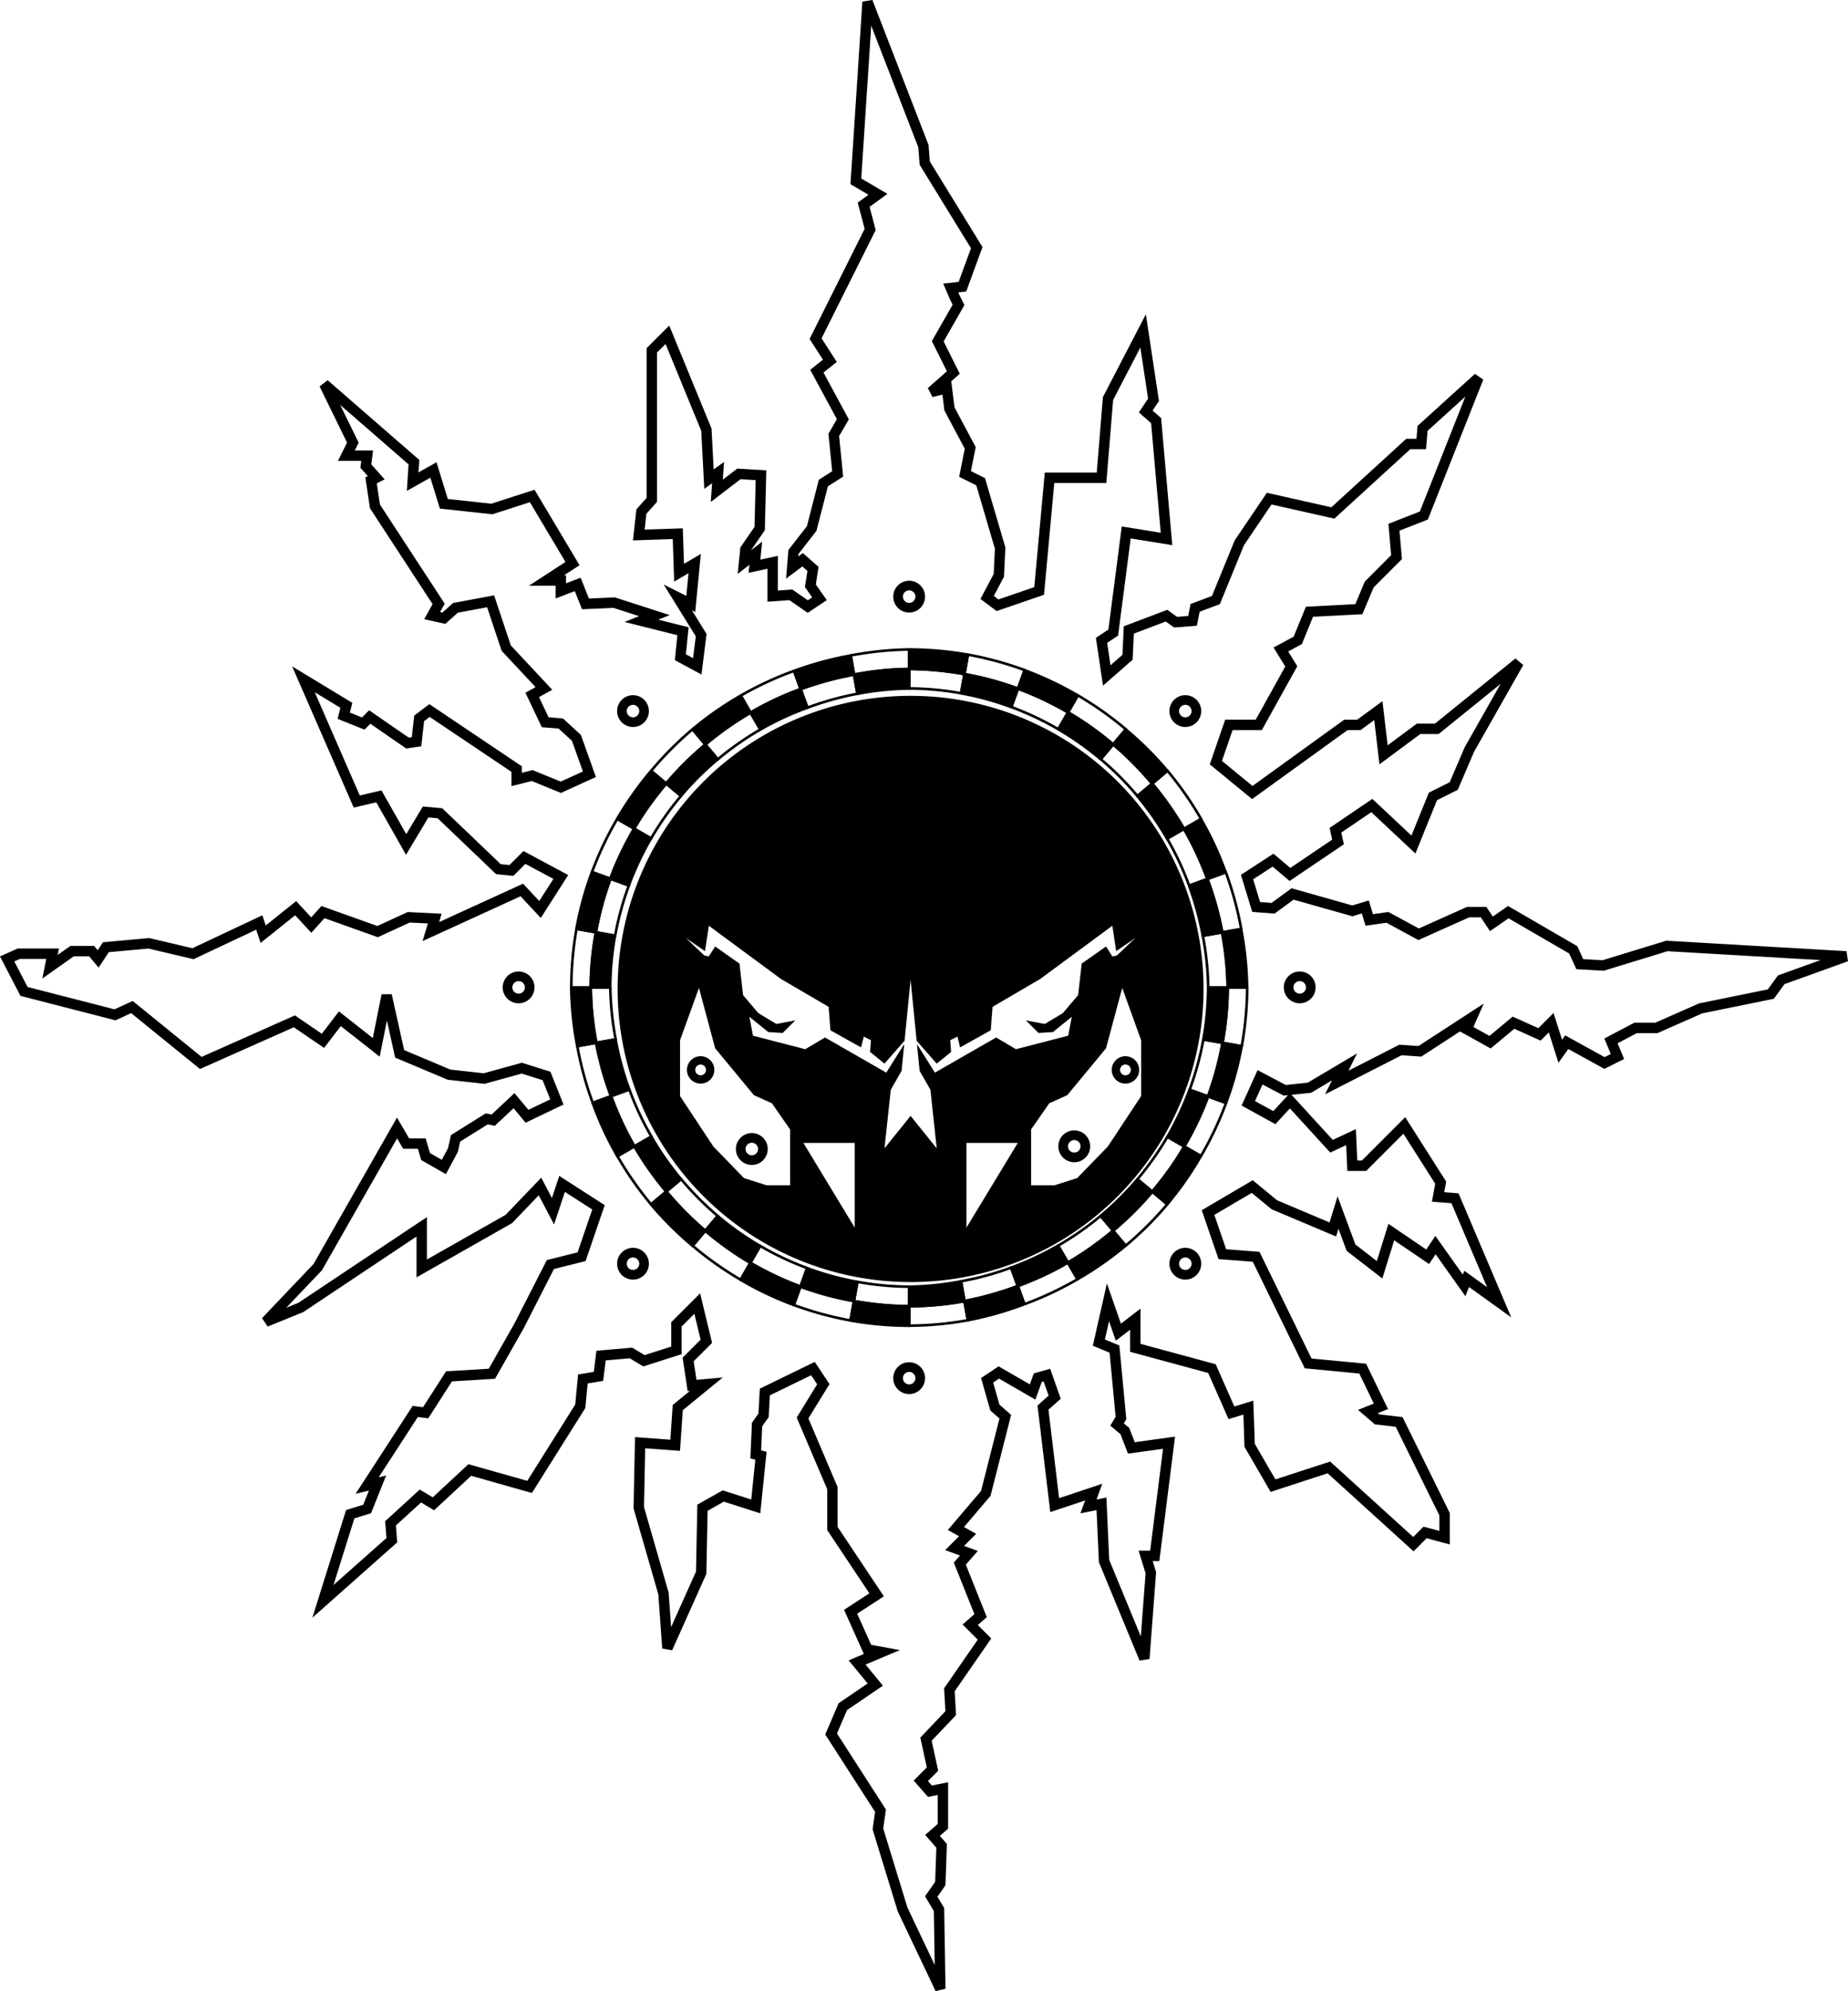<svg width="742.895" height="800" viewBox="0 0 196.558 211.667" version="1.1" id="svg8"
    xmlns="http://www.w3.org/2000/svg" xmlns:svg="http://www.w3.org/2000/svg"
    xmlns:rdf="http://www.w3.org/1999/02/22-rdf-syntax-ns#" xmlns:cc="http://creativecommons.org/ns#"
    xmlns:dc="http://purl.org/dc/elements/1.1/">
    <g id="layer1" transform="translate(-79.407,-53.234)">
        <g id="g2015-1" transform="matrix(2.09,0,0,2.09,113.695,-401.328)" opacity="1" fill="#000000"
            fill-opacity="1" stroke="#000000" stroke-width="0.132" stroke-linecap="round" stroke-linejoin="round"
            stroke-miterlimit="4" stroke-dasharray="none" stroke-opacity="1">
            <path id="path883-5"
                d="m 17.496,278.105 -0.773,0.648 a 17.198,17.198 0 0 0 2.118,2.109 l 0.64,-0.762 a 16.206,16.206 0 0 1 -1.985,-1.995 z" />
            <path id="path895-6"
                d="m 14.69,273.25 -0.935,0.341 a 17.198,17.198 0 0 0 1.258,2.711 l 0.871,-0.503 a 16.206,16.206 0 0 1 -1.193,-2.549 z" />
            <path id="path907-3"
                d="M 13.658,267.727 H 12.666 a 17.198,17.198 0 0 0 0.305,2.979 l 0.978,-0.173 a 16.206,16.206 0 0 1 -0.291,-2.806 z" />
            <path id="path919-7"
                d="m 14.663,262.195 -0.945,-0.344 a 17.198,17.198 0 0 0 -0.789,2.89 l 0.99,0.175 a 16.206,16.206 0 0 1 0.744,-2.721 z" />
            <path id="path931-8"
                d="m 17.49,257.345 -0.762,-0.64 a 17.198,17.198 0 0 0 -1.726,2.442 l 0.865,0.499 a 16.206,16.206 0 0 1 1.624,-2.301 z" />
            <path id="path943-3"
                d="m 21.289,252.876 a 17.198,17.198 0 0 0 -2.452,1.711 l 0.648,0.773 a 16.206,16.206 0 0 1 2.307,-1.612 z" />
            <path id="path952-9"
                d="m 26.885,250.835 a 17.198,17.198 0 0 0 -2.885,0.784 l 0.341,0.935 a 16.206,16.206 0 0 1 2.717,-0.742 z" />
            <path id="path862-8"
                d="m 21.782,281.724 -0.499,0.865 a 17.198,17.198 0 0 0 2.704,1.283 l 0.344,-0.945 a 16.206,16.206 0 0 1 -2.549,-1.203 z" />
            <path id="path1938-2"
                d="m 27.052,283.671 -0.175,0.99 a 17.198,17.198 0 0 0 2.986,0.264 v -0.992 a 16.206,16.206 0 0 1 -2.811,-0.261 z" />
            <path id="path853-3"
                d="m 32.849,250.793 a 17.198,17.198 0 0 0 -2.986,-0.264 v 0.992 a 16.206,16.206 0 0 1 2.811,0.261 z" />
            <path id="path871-0"
                d="m 38.444,252.865 a 17.198,17.198 0 0 0 -2.704,-1.283 l -0.344,0.945 a 16.206,16.206 0 0 1 2.549,1.203 z" />
            <path id="path880-7"
                d="m 43.004,256.701 a 17.198,17.198 0 0 0 -2.118,-2.109 l -0.64,0.762 a 16.206,16.206 0 0 1 1.985,1.995 z" />
            <path id="path946-7"
                d="m 35.391,282.913 a 16.206,16.206 0 0 1 -2.714,0.771 l 0.169,0.964 a 17.198,17.198 0 0 0 2.878,-0.817 z" />
            <path id="path934-1"
                d="m 37.938,281.713 0.49,0.848 a 17.198,17.198 0 0 0 2.45,-1.706 l -0.635,-0.757 a 16.206,16.206 0 0 1 -2.305,1.615 z" />
            <path id="path922-1"
                d="m 42.238,278.11 0.759,0.637 a 17.198,17.198 0 0 0 1.712,-2.449 l -0.847,-0.489 a 16.206,16.206 0 0 1 -1.623,2.302 z" />
            <path id="path910-7"
                d="m 45.064,273.26 0.923,0.336 a 17.198,17.198 0 0 0 0.797,-2.885 l -0.976,-0.172 a 16.206,16.206 0 0 1 -0.744,2.721 z" />
            <path id="path898-4"
                d="m 46.756,264.748 -0.978,0.173 a 16.206,16.206 0 0 1 0.291,2.806 h 0.992 a 17.198,17.198 0 0 0 -0.305,-2.979 z" />
            <path id="path838-9-7"
                d="m 44.714,259.153 -0.871,0.503 a 16.206,16.206 0 0 1 1.193,2.549 l 0.935,-0.341 a 17.198,17.198 0 0 0 -1.258,-2.711 z" />
            <path id="path1637-1"
                d="m 20.117,279.342 -0.629,0.749 c 0.72,0.602 1.473,1.165 2.291,1.637 l 0.498,-0.862 a 15.214,15.214 0 0 1 -2.16,-1.524 z" />
            <path id="path1649-7"
                d="m 16.74,275.304 -0.865,0.5 c 0.479,0.811 1.023,1.579 1.63,2.293 l 0.748,-0.628 A 15.214,15.214 0 0 1 16.74,275.304 Z" />
            <path id="path1661-2"
                d="m 14.923,270.362 -0.998,0.176 c 0.177,0.935 0.436,1.841 0.763,2.714 l 0.932,-0.339 a 15.214,15.214 0 0 1 -0.697,-2.55 z" />
            <path id="path1673-9"
                d="m 14.895,265.088 -0.978,-0.173 c -0.16,0.915 -0.26,1.851 -0.26,2.812 h 0.992 a 15.214,15.214 0 0 1 0.245,-2.639 z" />
            <path id="path1685-5"
                d="m 16.724,260.141 -0.862,-0.498 c -0.468,0.811 -0.888,1.654 -1.212,2.546 l 0.945,0.344 a 15.214,15.214 0 0 1 1.129,-2.393 z" />
            <path id="path1697-2"
                d="m 20.121,256.117 -0.628,-0.748 c -0.715,0.608 -1.392,1.262 -1.995,1.983 l 0.749,0.629 a 15.214,15.214 0 0 1 1.873,-1.864 z" />
            <path id="path1715-7"
                d="m 24.335,252.538 c -0.889,0.325 -1.743,0.724 -2.548,1.2 l 0.5,0.865 a 15.214,15.214 0 0 1 2.396,-1.111 z" />
            <path id="path1631-3"
                d="m 27.055,251.802 0.173,0.982 a 15.214,15.214 0 0 1 2.635,-0.27 v -0.992 c -0.964,0 -1.895,0.115 -2.808,0.281 z" />
            <path id="path1619-0"
                d="m 24.67,281.996 -0.344,0.945 c 0.876,0.319 1.787,0.567 2.726,0.732 l 0.173,-0.978 a 15.214,15.214 0 0 1 -2.554,-0.699 z" />
            <path id="path1622-6"
                d="m 35.401,252.513 c -0.876,-0.319 -1.787,-0.567 -2.726,-0.732 l -0.173,0.978 a 15.214,15.214 0 0 1 2.554,0.699 z" />
            <path id="path1634-2"
                d="m 40.239,255.362 c -0.72,-0.602 -1.473,-1.165 -2.291,-1.637 l -0.498,0.862 a 15.214,15.214 0 0 1 2.16,1.524 z" />
            <path id="path1646-8"
                d="m 43.852,259.651 c -0.479,-0.811 -1.023,-1.579 -1.63,-2.293 l -0.748,0.628 a 15.214,15.214 0 0 1 1.514,2.165 z" />
            <path id="path1712-5"
                d="m 32.498,282.668 a 15.214,15.214 0 0 1 -2.634,0.273 v 0.992 c 0.963,0 1.901,-0.095 2.81,-0.267 z" />
            <path id="path1700-4"
                d="m 35.048,281.971 0.339,0.932 c 0.886,-0.332 1.748,-0.711 2.553,-1.187 l -0.5,-0.865 a 15.214,15.214 0 0 1 -2.392,1.12 z" />
            <path id="path1688-7"
                d="m 39.606,279.337 0.628,0.748 c 0.716,-0.608 1.392,-1.262 1.995,-1.983 l -0.749,-0.629 a 15.214,15.214 0 0 1 -1.873,1.864 z" />
            <path id="path1676-8"
                d="m 43.003,275.313 0.862,0.498 c 0.468,-0.811 0.888,-1.654 1.212,-2.546 l -0.945,-0.344 a 15.214,15.214 0 0 1 -1.129,2.393 z" />
            <path id="path1664-6"
                d="m 44.832,270.366 0.978,0.173 c 0.16,-0.915 0.26,-1.851 0.26,-2.812 h -0.992 a 15.214,15.214 0 0 1 -0.245,2.639 z" />
            <path id="path1652-3"
                d="m 45.039,262.203 -0.932,0.339 a 15.214,15.214 0 0 1 0.697,2.55 l 0.998,-0.176 c -0.177,-0.935 -0.436,-1.841 -0.763,-2.714 z" />
        </g>
        <g transform="matrix(2.09,0,0,2.09,-86.547,-288.719)" id="g2277-9" opacity="1" fill="none"
            fill-opacity="1" stroke="#000000" stroke-width="0.132" stroke-linecap="round" stroke-linejoin="round"
            stroke-miterlimit="4" stroke-dasharray="none" stroke-opacity="1">
            <path id="path889-7"
                d="m 111.697,221.917 -0.871,0.503 a 17.198,17.198 0 0 0 1.71,2.452 l 0.773,-0.648 a 16.206,16.206 0 0 1 -1.612,-2.307 z" />
            <path id="path901-0"
                d="m 109.762,216.651 -0.978,0.173 a 17.198,17.198 0 0 0 0.784,2.885 l 0.935,-0.341 a 16.206,16.206 0 0 1 -0.742,-2.717 z" />
            <path id="path913-5"
                d="m 109.733,211.034 -0.99,-0.175 a 17.198,17.198 0 0 0 -0.264,2.986 h 0.992 a 16.206,16.206 0 0 1 0.261,-2.811 z" />
            <path id="path925-6"
                d="m 111.68,205.764 -0.865,-0.499 a 17.198,17.198 0 0 0 -1.283,2.704 l 0.945,0.344 a 16.206,16.206 0 0 1 1.203,-2.549 z" />
            <path id="path937-5"
                d="m 114.651,200.705 a 17.198,17.198 0 0 0 -2.109,2.118 l 0.762,0.64 a 16.206,16.206 0 0 1 1.995,-1.985 z" />
            <path id="path949-3"
                d="m 119.814,197.737 a 17.198,17.198 0 0 0 -2.711,1.258 l 0.503,0.871 a 16.206,16.206 0 0 1 2.549,-1.193 z" />
            <path id="path877-9"
                d="m 122.698,196.953 0.173,0.978 a 16.206,16.206 0 0 1 2.806,-0.291 v -0.992 a 17.198,17.198 0 0 0 -2.979,0.305 z" />
            <path id="path868-5"
                d="m 115.295,226.219 -0.64,0.762 a 17.198,17.198 0 0 0 2.442,1.726 l 0.499,-0.865 a 16.206,16.206 0 0 1 -2.301,-1.624 z" />
            <path id="path856-0"
                d="m 120.145,229.045 -0.344,0.945 a 17.198,17.198 0 0 0 2.89,0.789 l 0.175,-0.99 a 16.206,16.206 0 0 1 -2.721,-0.744 z" />
            <path id="path859-6"
                d="m 128.491,229.802 a 16.206,16.206 0 0 1 -2.814,0.249 v 0.992 a 17.198,17.198 0 0 0 2.983,-0.277 z" />
            <path id="path865-8"
                d="m 131.553,197.7 a 17.198,17.198 0 0 0 -2.89,-0.789 l -0.175,0.99 a 16.206,16.206 0 0 1 2.721,0.744 z" />
            <path id="path874-3"
                d="m 136.7,200.71 a 17.198,17.198 0 0 0 -2.442,-1.726 l -0.499,0.865 a 16.206,16.206 0 0 1 2.301,1.624 z" />
            <path id="path886-7"
                d="m 140.528,205.271 a 17.198,17.198 0 0 0 -1.71,-2.452 l -0.773,0.648 a 16.206,16.206 0 0 1 1.612,2.307 z" />
            <path id="path940-8"
                d="m 131.204,229.031 0.334,0.919 a 17.198,17.198 0 0 0 2.703,-1.27 l -0.49,-0.848 a 16.206,16.206 0 0 1 -2.548,1.199 z" />
            <path id="path928-4"
                d="m 136.057,226.216 0.635,0.757 a 17.198,17.198 0 0 0 2.118,-2.107 l -0.759,-0.637 a 16.206,16.206 0 0 1 -1.994,1.987 z" />
            <path id="path916-2"
                d="m 139.675,221.927 0.847,0.489 a 17.198,17.198 0 0 0 1.278,-2.703 l -0.923,-0.336 a 16.206,16.206 0 0 1 -1.203,2.549 z" />
            <path id="path904-5"
                d="m 141.621,216.656 0.976,0.172 a 17.198,17.198 0 0 0 0.278,-2.983 h -0.992 a 16.206,16.206 0 0 1 -0.261,2.811 z" />
            <path id="path892-4"
                d="m 141.786,207.982 -0.935,0.341 a 16.206,16.206 0 0 1 0.742,2.717 l 0.978,-0.173 a 17.198,17.198 0 0 0 -0.784,-2.885 z" />
            <path id="path1643-7"
                d="m 114.067,223.587 -0.748,0.628 c 0.608,0.715 1.262,1.392 1.983,1.995 l 0.629,-0.749 a 15.214,15.214 0 0 1 -1.864,-1.873 z" />
            <path id="path1655-3"
                d="m 111.433,219.03 -0.932,0.339 c 0.332,0.886 0.711,1.748 1.187,2.553 l 0.865,-0.5 a 15.214,15.214 0 0 1 -1.12,-2.392 z" />
            <path id="path1667-4"
                d="m 110.464,213.845 h -0.992 c 0,0.963 0.095,1.901 0.267,2.81 l 0.998,-0.176 a 15.214,15.214 0 0 1 -0.273,-2.634 z" />
            <path id="path1679-6"
                d="m 111.408,208.652 -0.945,-0.344 c -0.319,0.876 -0.567,1.787 -0.732,2.726 l 0.978,0.173 a 15.214,15.214 0 0 1 0.699,-2.554 z" />
            <path id="path1691-9"
                d="m 114.062,204.099 -0.749,-0.629 c -0.602,0.72 -1.165,1.473 -1.637,2.291 l 0.862,0.498 a 15.214,15.214 0 0 1 1.524,-2.16 z" />
            <path id="path1703-2"
                d="m 117.601,199.856 c -0.811,0.479 -1.579,1.023 -2.293,1.63 l 0.628,0.748 a 15.214,15.214 0 0 1 2.165,-1.514 z" />
            <path id="path1709-5"
                d="m 120.149,198.656 0.347,0.954 a 15.214,15.214 0 0 1 2.546,-0.709 l -0.173,-0.982 c -0.937,0.17 -1.846,0.417 -2.72,0.736 z" />
            <path id="path1625-3"
                d="m 118.091,226.985 -0.498,0.862 c 0.811,0.468 1.654,0.888 2.546,1.212 l 0.344,-0.945 a 15.214,15.214 0 0 1 -2.393,-1.129 z" />
            <path id="path1610-9"
                d="m 123.038,228.813 -0.173,0.978 c 0.915,0.16 1.851,0.26 2.812,0.26 v -0.992 a 15.214,15.214 0 0 1 -2.639,-0.245 z" />
            <path id="path1616-2"
                d="m 128.489,197.899 c -0.915,-0.16 -1.851,-0.26 -2.812,-0.26 v 0.992 a 15.214,15.214 0 0 1 2.639,0.245 z" />
            <path id="path1628-5"
                d="m 133.761,199.844 c -0.811,-0.468 -1.654,-0.888 -2.546,-1.212 l -0.344,0.945 a 15.214,15.214 0 0 1 2.393,1.129 z" />
            <path id="path1640-0"
                d="m 138.036,203.475 c -0.608,-0.715 -1.262,-1.392 -1.983,-1.995 l -0.629,0.749 a 15.214,15.214 0 0 1 1.864,1.873 z" />
            <path id="path1706-9"
                d="m 128.312,228.786 0.176,0.998 c 0.935,-0.177 1.841,-0.436 2.714,-0.763 l -0.339,-0.932 a 15.214,15.214 0 0 1 -2.55,0.697 z" />
            <path id="path1694-7"
                d="m 133.254,226.969 0.5,0.865 c 0.811,-0.479 1.579,-1.023 2.293,-1.63 l -0.628,-0.748 a 15.214,15.214 0 0 1 -2.165,1.514 z" />
            <path id="path1682-3"
                d="m 137.292,223.591 0.749,0.629 c 0.602,-0.72 1.165,-1.473 1.637,-2.291 l -0.862,-0.498 a 15.214,15.214 0 0 1 -1.524,2.16 z" />
            <path id="path1670-3"
                d="m 139.946,219.039 0.945,0.344 c 0.319,-0.876 0.567,-1.787 0.732,-2.726 l -0.978,-0.173 a 15.214,15.214 0 0 1 -0.699,2.554 z" />
            <path id="path1658-1"
                d="m 141.616,211.035 -0.998,0.176 a 15.214,15.214 0 0 1 0.273,2.634 h 0.992 c 0,-0.963 -0.095,-1.901 -0.267,-2.81 z" />
            <path id="circle844-8-1"
                d="m 139.666,205.769 -0.865,0.5 a 15.214,15.214 0 0 1 1.12,2.392 l 0.932,-0.339 c -0.332,-0.886 -0.711,-1.748 -1.187,-2.553 z" />
        </g>
        <path
            d="M 365.48 279.135 A 117.584 117.584 0 0 0 247.896 396.719 A 117.584 117.584 0 0 0 365.48 514.303 A 117.584 117.584 0 0 0 483.064 396.719 A 117.584 117.584 0 0 0 365.48 279.135 z M 284.506 371.365 L 313.428 392.693 L 332.586 403.9 L 333.309 413.299 L 345.604 420.168 L 346.686 415.83 L 349.576 417.277 L 349.217 421.977 L 355 426.674 L 363.064 417.496 L 365.48 393.057 L 367.906 417.504 L 375.965 426.674 L 381.748 421.977 L 381.389 417.277 L 384.281 415.83 L 385.363 420.168 L 397.656 413.299 L 398.379 403.9 L 417.539 392.693 L 446.459 371.365 L 448.002 381.551 L 455.725 376.266 L 448.266 383.295 L 446.459 383.658 L 443.928 379.68 L 434.166 386.551 L 432.721 399.199 L 426.574 406.432 L 419.344 410.77 L 411.756 409.324 L 416.816 414.385 L 422.6 414.021 L 430.191 407.879 L 428.746 415.467 L 407.777 420.891 L 399.826 416.189 L 375.242 430.289 L 368.037 418.814 L 369.104 429.566 L 373.441 437.158 L 375.969 460.656 L 365.484 447.643 L 355.004 460.656 L 357.533 437.158 L 361.871 429.566 L 362.938 418.803 L 355.723 430.289 L 331.141 416.189 L 323.188 420.891 L 302.219 415.467 L 300.773 407.879 L 308.367 414.021 L 314.15 414.385 L 319.211 409.324 L 311.621 410.77 L 304.393 406.432 L 298.246 399.199 L 296.801 386.551 L 287.039 379.68 L 284.506 383.658 L 282.701 383.295 L 275.242 376.266 L 282.965 381.551 L 284.506 371.365 z M 280.541 396.309 L 287.047 420.531 L 302.592 439.328 L 309.82 442.582 L 317.113 453.062 L 317.113 475.477 L 307.652 475.477 L 298.613 472.586 L 286.324 459.934 L 272.947 439.691 L 272.947 417.277 L 280.541 396.309 z M 450.422 396.309 L 458.016 417.277 L 458.016 439.691 L 444.639 459.934 L 432.35 472.586 L 423.311 475.477 L 413.85 475.477 L 413.85 453.062 L 421.143 442.582 L 428.371 439.328 L 443.916 420.531 L 450.422 396.309 z M 322.457 458.486 L 343.062 458.486 L 343.062 492.469 L 322.457 458.486 z M 387.9 458.486 L 408.504 458.486 L 387.9 492.469 L 387.9 458.486 z "
            transform="matrix(0.265,0,0,0.265,79.407,53.234)" id="circle842-4" opacity="1"
            fill="#000000" fill-opacity="1" stroke="none" stroke-width="6.303" stroke-linecap="round"
            stroke-linejoin="round" stroke-miterlimit="4" stroke-dasharray="none" stroke-opacity="1" />
        <g transform="matrix(2.045,0,0,2.045,-80.895,-279.102)" id="g1039-6" fill="#000000"
            fill-opacity="1">
            <path id="path950-3" transform="scale(0.265)"
                d="m 443.357,835.52 a 3.125,3.125 0 0 0 -3.125,3.125 3.125,3.125 0 0 0 3.125,3.125 3.125,3.125 0 0 0 3.125,-3.125 3.125,3.125 0 0 0 -3.125,-3.125 z m 0,1.898 a 1.227,1.227 0 0 1 1.227,1.227 1.227,1.227 0 0 1 -1.227,1.227 1.227,1.227 0 0 1 -1.229,-1.227 1.227,1.227 0 0 1 1.229,-1.227 z"
                opacity="1" fill="#000000" fill-opacity="1" stroke="none" stroke-width="0.056"
                stroke-linecap="square" stroke-linejoin="miter" stroke-miterlimit="4" stroke-dasharray="none"
                stroke-opacity="1" paint-order="normal" />
            <path id="circle958-9" transform="scale(0.265)"
                d="m 506.643,834.99 a 3.125,3.125 0 0 0 -3.125,3.125 3.125,3.125 0 0 0 3.125,3.125 3.125,3.125 0 0 0 3.125,-3.125 3.125,3.125 0 0 0 -3.125,-3.125 z m 0,1.896 a 1.227,1.227 0 0 1 1.229,1.229 1.227,1.227 0 0 1 -1.229,1.227 1.227,1.227 0 0 1 -1.227,-1.227 1.227,1.227 0 0 1 1.227,-1.229 z"
                opacity="1" fill="#000000" fill-opacity="1" stroke="none" stroke-width="0.056"
                stroke-linecap="square" stroke-linejoin="miter" stroke-miterlimit="4" stroke-dasharray="none"
                stroke-opacity="1" paint-order="normal" />
            <path id="path950-2-3" transform="scale(0.265)"
                d="m 433.312,820.439 a 2.687,2.687 0 0 0 -2.688,2.688 2.687,2.687 0 0 0 2.688,2.688 2.687,2.687 0 0 0 2.688,-2.688 2.687,2.687 0 0 0 -2.688,-2.688 z m 0,1.631 a 1.055,1.055 0 0 1 1.055,1.057 1.055,1.055 0 0 1 -1.055,1.055 1.055,1.055 0 0 1 -1.055,-1.055 1.055,1.055 0 0 1 1.055,-1.057 z"
                opacity="1" fill="#000000" fill-opacity="1" stroke="none" stroke-width="0.048"
                stroke-linecap="square" stroke-linejoin="miter" stroke-miterlimit="4" stroke-dasharray="none"
                stroke-opacity="1" paint-order="normal" />
            <path id="circle999-3" transform="scale(0.265)"
                d="m 516.688,820.439 a 2.687,2.687 0 0 0 -2.688,2.688 2.687,2.687 0 0 0 2.688,2.688 2.687,2.687 0 0 0 2.688,-2.688 2.687,2.687 0 0 0 -2.688,-2.688 z m 0,1.631 a 1.055,1.055 0 0 1 1.055,1.057 1.055,1.055 0 0 1 -1.055,1.055 1.055,1.055 0 0 1 -1.055,-1.055 1.055,1.055 0 0 1 1.055,-1.057 z"
                opacity="1" fill="#000000" fill-opacity="1" stroke="none" stroke-width="0.048"
                stroke-linecap="square" stroke-linejoin="miter" stroke-miterlimit="4" stroke-dasharray="none"
                stroke-opacity="1" paint-order="normal" />
        </g>
        <path
            d="m 165.325,117.715 1.244,-0.829 -0.968,-1.382 0.277,-1.797 -1.106,-0.968 -1.106,0.829 0.138,-1.659 1.935,-2.488 1.244,-4.838 1.521,-0.968 -0.415,-4.147 0.968,-1.659 -2.765,-5.115 1.382,-1.106 -1.521,-2.35 5.806,-11.612 -0.691,-2.627 1.521,-1.106 -2.35,-1.382 1.244,-19.077 5.944,15.345 0.138,1.797 5.53,8.986 -1.521,4.147 -1.244,0.138 0.415,0.968 0.415,0.829 -2.212,3.871 1.659,3.318 -2.35,2.074 1.659,-0.415 0.276,2.212 2.212,4.147 -0.553,2.765 1.659,0.829 2.074,7.05 -0.138,2.903 -1.244,2.35 1.106,0.829 4.424,-1.521 1.106,-12.027 h 5.53 l 0.691,-8.433 3.732,-7.188 1.106,7.327 -0.829,1.244 1.106,0.968 1.106,12.58 -4.285,-0.691 -1.382,10.644 -1.244,0.829 0.553,3.732 2.212,-1.935 0.138,-2.903 4.009,-1.521 0.968,0.691 1.797,-0.138 0.276,-1.382 2.212,-0.829 2.488,-6.083 3.179,-4.7 6.774,1.521 8.018,-7.327 h 1.382 l 0.138,-1.659 5.944,-5.391 -5.806,14.653 -3.18,1.244 0.276,3.179 -2.903,2.903 -1.106,2.627 -5.253,0.276 -1.244,3.041 -1.797,0.968 1.106,1.797 -3.456,6.221 h -3.18 l -1.382,4.009 3.871,3.18 9.953,-7.188 h 1.382 l 2.074,-1.521 0.553,4.7 3.732,-2.765 h 1.935 l 8.709,-7.05 -5.253,9.262 -1.659,3.871 -2.212,1.106 -2.074,5.115 -4.424,-4.147 -3.871,2.627 0.276,1.244 -5.115,3.456 -1.797,-1.521 -2.765,1.797 0.968,3.179 1.797,0.138 2.074,-1.521 6.359,1.797 1.382,-0.415 0.415,1.382 1.935,-0.276 3.318,1.797 5.253,-2.35 h 1.659 l 0.829,1.244 1.797,-1.244 6.912,4.009 0.691,1.521 2.488,0.138 6.774,-2.074 19.077,1.106 -6.912,2.488 -1.106,1.521 -7.465,1.521 -4.7,2.074 h -2.212 l -2.627,1.382 0.691,1.659 -1.382,0.691 -4.009,-2.212 -0.691,0.968 -0.968,-3.041 -1.244,1.244 -2.765,-1.244 -2.488,2.074 -2.488,-1.382 0.553,-1.244 -5.53,3.594 -2.074,-0.138 -6.774,3.456 0.829,-1.659 -3.732,2.212 -2.627,0.276 -2.627,-1.382 -1.244,2.765 2.765,1.521 1.659,-1.797 4.424,4.838 2.074,-0.968 0.138,3.041 h 1.244 l 4.285,-4.285 3.871,6.083 -0.277,1.521 1.797,0.138 4.7,11.059 -3.456,-2.488 -0.276,0.691 -3.041,-4.285 -0.829,1.244 -3.871,-2.627 -1.244,4.009 -3.041,-2.35 -1.382,-3.732 -0.553,1.797 -6.221,-2.627 -2.35,-1.935 -4.7,2.765 1.521,4.424 3.594,0.276 5.53,11.336 5.806,0.553 1.935,4.009 -1.382,0.553 0.968,0.829 2.35,0.276 4.838,9.815 v 2.488 l -2.074,-0.553 -1.244,1.244 -8.986,-8.156 -5.944,1.935 -2.488,-4.285 -0.138,-4.009 -1.797,0.553 -2.074,-4.7 -8.156,-2.212 v -3.041 l -1.797,1.382 -1.106,-3.18 -0.968,4.285 1.659,0.691 0.691,7.327 -0.415,0.691 0.829,0.691 0.691,1.797 4.009,-0.553 -1.521,12.027 h -0.968 l 0.553,1.797 -0.691,9.124 -4.285,-10.368 -0.276,-6.083 -1.382,0.276 0.553,-1.521 -4.147,1.382 -1.244,-10.368 1.244,-1.106 -0.829,-2.35 -0.968,0.276 -0.553,1.521 -3.594,-2.074 -1.244,0.829 0.829,2.903 1.106,0.968 -2.074,8.156 -3.179,3.732 1.244,0.691 -1.382,1.382 1.521,0.553 -0.968,1.106 2.212,5.53 -1.106,0.968 1.521,1.521 -3.732,5.391 0.138,2.488 -2.627,2.765 0.691,3.179 -1.244,1.244 0.968,1.106 1.382,-0.276 v 4.009 l -1.106,0.968 0.968,1.106 -0.138,4.009 -0.968,1.382 0.829,1.382 0.138,8.433 -4.009,-8.433 -2.627,-8.571 0.276,-1.935 -5.253,-8.156 1.244,-2.903 3.456,-2.35 -1.935,-2.35 2.627,-1.106 -1.521,-0.277 -1.797,-4.009 2.765,-1.797 -4.7,-7.05 v -4.285 l -3.179,-7.465 2.212,-3.594 -1.106,-1.659 -5.115,2.488 -0.138,2.488 -0.691,0.968 -0.138,3.18 0.553,0.138 -0.553,5.391 -3.456,-1.106 -2.212,1.244 -0.138,6.912 -3.594,8.018 -0.415,-5.806 -2.627,-9.124 0.138,-6.912 3.732,0.276 0.276,-4.009 3.041,-2.488 -1.521,0.138 -0.415,-2.765 1.935,-1.935 -0.968,-4.009 -2.212,2.212 v 2.765 l -3.456,1.106 -1.382,-0.829 -3.18,0.276 -0.276,2.212 -1.659,0.276 -0.276,2.903 -5.391,8.571 -6.359,-1.797 -3.871,3.594 -1.382,-0.829 -3.179,2.903 0.138,1.797 -7.327,6.497 2.903,-9.262 1.797,-0.553 1.106,-2.765 -1.106,0.276 5.115,-7.88 1.106,0.138 2.488,-3.871 4.562,-0.276 2.903,-5.115 3.318,-6.497 3.318,-0.829 1.797,-5.253 -3.871,-2.488 -0.968,2.903 -1.382,-2.627 -3.318,3.456 -9.262,5.253 v -4.424 l -12.856,8.571 -3.732,1.521 5.53,-5.806 8.433,-14.792 0.968,1.659 h 1.659 l 0.415,1.382 1.935,1.106 0.968,-1.797 0.276,-1.244 3.318,-2.074 0.691,0.138 2.212,-2.074 1.382,1.659 3.18,-1.521 -1.106,-2.765 -2.627,-0.829 -4.009,1.106 -3.732,-0.415 -5.253,-2.212 -1.382,-6.221 -1.106,5.53 -3.871,-3.041 -1.797,2.35 -3.041,-2.074 -9.953,4.424 -7.327,-5.944 -1.797,0.829 -9.677,-2.488 -1.797,-3.456 1.244,-0.553 h 3.594 l -0.276,1.382 2.35,-1.659 h 2.074 l 0.691,0.829 0.829,-1.244 4.562,-0.415 4.7,1.106 7.05,-3.318 0.415,1.244 3.456,-2.765 1.659,1.797 1.244,-1.382 5.806,2.074 3.318,-1.521 2.765,0.138 -0.415,1.382 9.677,-4.424 1.935,2.074 2.212,-3.456 -3.871,-2.074 -1.382,1.382 -1.382,-0.138 -6.221,-5.944 -1.521,-0.138 -2.074,3.456 -2.903,-5.115 -2.35,0.553 -5.668,-12.994 4.562,2.765 -0.276,1.106 2.074,0.829 0.691,-0.691 4.009,2.765 0.968,-0.138 0.276,-2.488 1.106,-0.829 9.262,6.221 v 1.106 l 1.659,-0.415 3.041,1.244 3.041,-1.382 -1.382,-3.871 -1.659,-1.521 -1.659,-0.138 -1.382,-2.903 1.244,-0.691 -4.009,-4.285 -1.659,-4.977 -3.732,0.691 -1.244,1.106 -1.244,-0.277 0.691,-1.244 -6.774,-10.368 -0.415,-2.765 0.553,-0.276 -1.106,-1.244 0.138,-1.106 h -2.212 l 0.691,-1.382 -3.041,-6.221 9.539,8.294 -0.138,2.074 2.212,-1.244 1.106,3.594 5.115,0.553 4.285,-1.382 4.285,7.188 -2.765,1.797 h 1.521 v 1.106 l 1.797,-0.691 0.829,2.074 3.041,-0.138 4.285,1.382 -1.382,0.553 4.424,1.106 -0.276,2.765 1.797,0.968 0.415,-3.318 -2.488,-4.009 1.382,0.691 0.415,-4.285 -1.659,0.968 -0.138,-4.147 -4.147,0.138 0.276,-2.488 1.106,-1.244 V 90.482 l 1.659,-1.659 4.147,10.091 0.276,5.253 0.968,-0.691 -0.138,1.935 2.35,-1.797 2.35,0.138 -0.138,5.668 -1.521,2.212 -0.138,1.382 1.244,-0.968 -0.138,1.382 1.935,-0.415 v 3.594 l 1.935,-0.138 z"
            id="path1471" fill="none" stroke="#000000" stroke-width="1.106" stroke-linecap="butt"
            stroke-linejoin="miter" stroke-miterlimit="4" stroke-dasharray="none" stroke-opacity="1" />
        <g id="g1941" opacity="1" fill="#000000" fill-opacity="1" stroke="none" stroke-width="0.03"
            stroke-linecap="square" stroke-linejoin="miter" stroke-miterlimit="4" stroke-dasharray="none"
            stroke-opacity="1" paint-order="normal">
            <path
                d="m 176.107,114.969 a 1.691,1.691 0 0 0 -1.691,1.691 1.691,1.691 0 0 0 1.691,1.691 1.691,1.691 0 0 0 1.691,-1.691 1.691,1.691 0 0 0 -1.691,-1.691 z m 0,1.027 a 0.664,0.664 0 0 1 0.664,0.664 0.664,0.664 0 0 1 -0.664,0.664 0.664,0.664 0 0 1 -0.665,-0.664 0.664,0.664 0 0 1 0.665,-0.664 z"
                id="path950-3-4" />
            <path id="path1901"
                d="m 176.107,198.048 a 1.691,1.691 0 0 0 -1.691,1.691 1.691,1.691 0 0 0 1.691,1.691 1.691,1.691 0 0 0 1.691,-1.691 1.691,1.691 0 0 0 -1.691,-1.691 z m 0,1.027 a 0.664,0.664 0 0 1 0.664,0.664 0.664,0.664 0 0 1 -0.664,0.664 0.664,0.664 0 0 1 -0.665,-0.664 0.664,0.664 0 0 1 0.665,-0.664 z" />
            <path id="path1907"
                d="m 206.676,127.631 a 1.691,1.691 0 0 0 -2.391,0 1.691,1.691 0 0 0 -1e-5,2.391 1.691,1.691 0 0 0 2.391,-1e-5 1.691,1.691 0 0 0 0,-2.391 z m -0.726,0.726 a 0.664,0.664 0 0 1 1e-5,0.939 0.664,0.664 0 0 1 -0.939,0 0.664,0.664 0 0 1 -7.4e-4,-0.939 0.664,0.664 0 0 1 0.939,7.5e-4 z" />
            <path
                d="m 147.93,186.377 a 1.691,1.691 0 0 0 -2.391,0 1.691,1.691 0 0 0 -1e-5,2.391 1.691,1.691 0 0 0 2.391,-1e-5 1.691,1.691 0 0 0 0,-2.391 z m -0.726,0.726 a 0.664,0.664 0 0 1 1e-5,0.939 0.664,0.664 0 0 1 -0.939,0 0.664,0.664 0 0 1 -7.4e-4,-0.939 0.664,0.664 0 0 1 0.939,7.5e-4 z"
                id="path1909" />
            <path id="path1913"
                d="m 219.338,158.199 a 1.691,1.691 0 0 0 -1.691,-1.691 1.691,1.691 0 0 0 -1.691,1.691 1.691,1.691 0 0 0 1.691,1.691 1.691,1.691 0 0 0 1.691,-1.691 z m -1.027,0 a 0.664,0.664 0 0 1 -0.664,0.664 0.664,0.664 0 0 1 -0.664,-0.664 0.664,0.664 0 0 1 0.664,-0.665 0.664,0.664 0 0 1 0.664,0.665 z" />
            <path
                d="m 136.258,158.199 a 1.691,1.691 0 0 0 -1.691,-1.691 1.691,1.691 0 0 0 -1.691,1.691 1.691,1.691 0 0 0 1.691,1.691 1.691,1.691 0 0 0 1.691,-1.691 z m -1.027,0 a 0.664,0.664 0 0 1 -0.664,0.664 0.664,0.664 0 0 1 -0.664,-0.664 0.664,0.664 0 0 1 0.664,-0.665 0.664,0.664 0 0 1 0.664,0.665 z"
                id="path1915" />
            <path id="path1919"
                d="m 206.676,188.768 a 1.691,1.691 0 0 0 0,-2.391 1.691,1.691 0 0 0 -2.391,0 1.691,1.691 0 0 0 1e-5,2.391 1.691,1.691 0 0 0 2.391,0 z m -0.726,-0.726 a 0.664,0.664 0 0 1 -0.939,0 0.664,0.664 0 0 1 0,-0.939 0.664,0.664 0 0 1 0.939,-7.4e-4 0.664,0.664 0 0 1 -7.5e-4,0.939 z" />
            <path
                d="m 147.93,130.022 a 1.691,1.691 0 0 0 0,-2.391 1.691,1.691 0 0 0 -2.391,-1e-5 1.691,1.691 0 0 0 0,2.391 1.691,1.691 0 0 0 2.391,0 z m -0.726,-0.726 a 0.664,0.664 0 0 1 -0.939,1e-5 0.664,0.664 0 0 1 0,-0.939 0.664,0.664 0 0 1 0.939,-7.4e-4 0.664,0.664 0 0 1 -7.5e-4,0.939 z"
                id="path1921" />
        </g>
    </g>
</svg>
